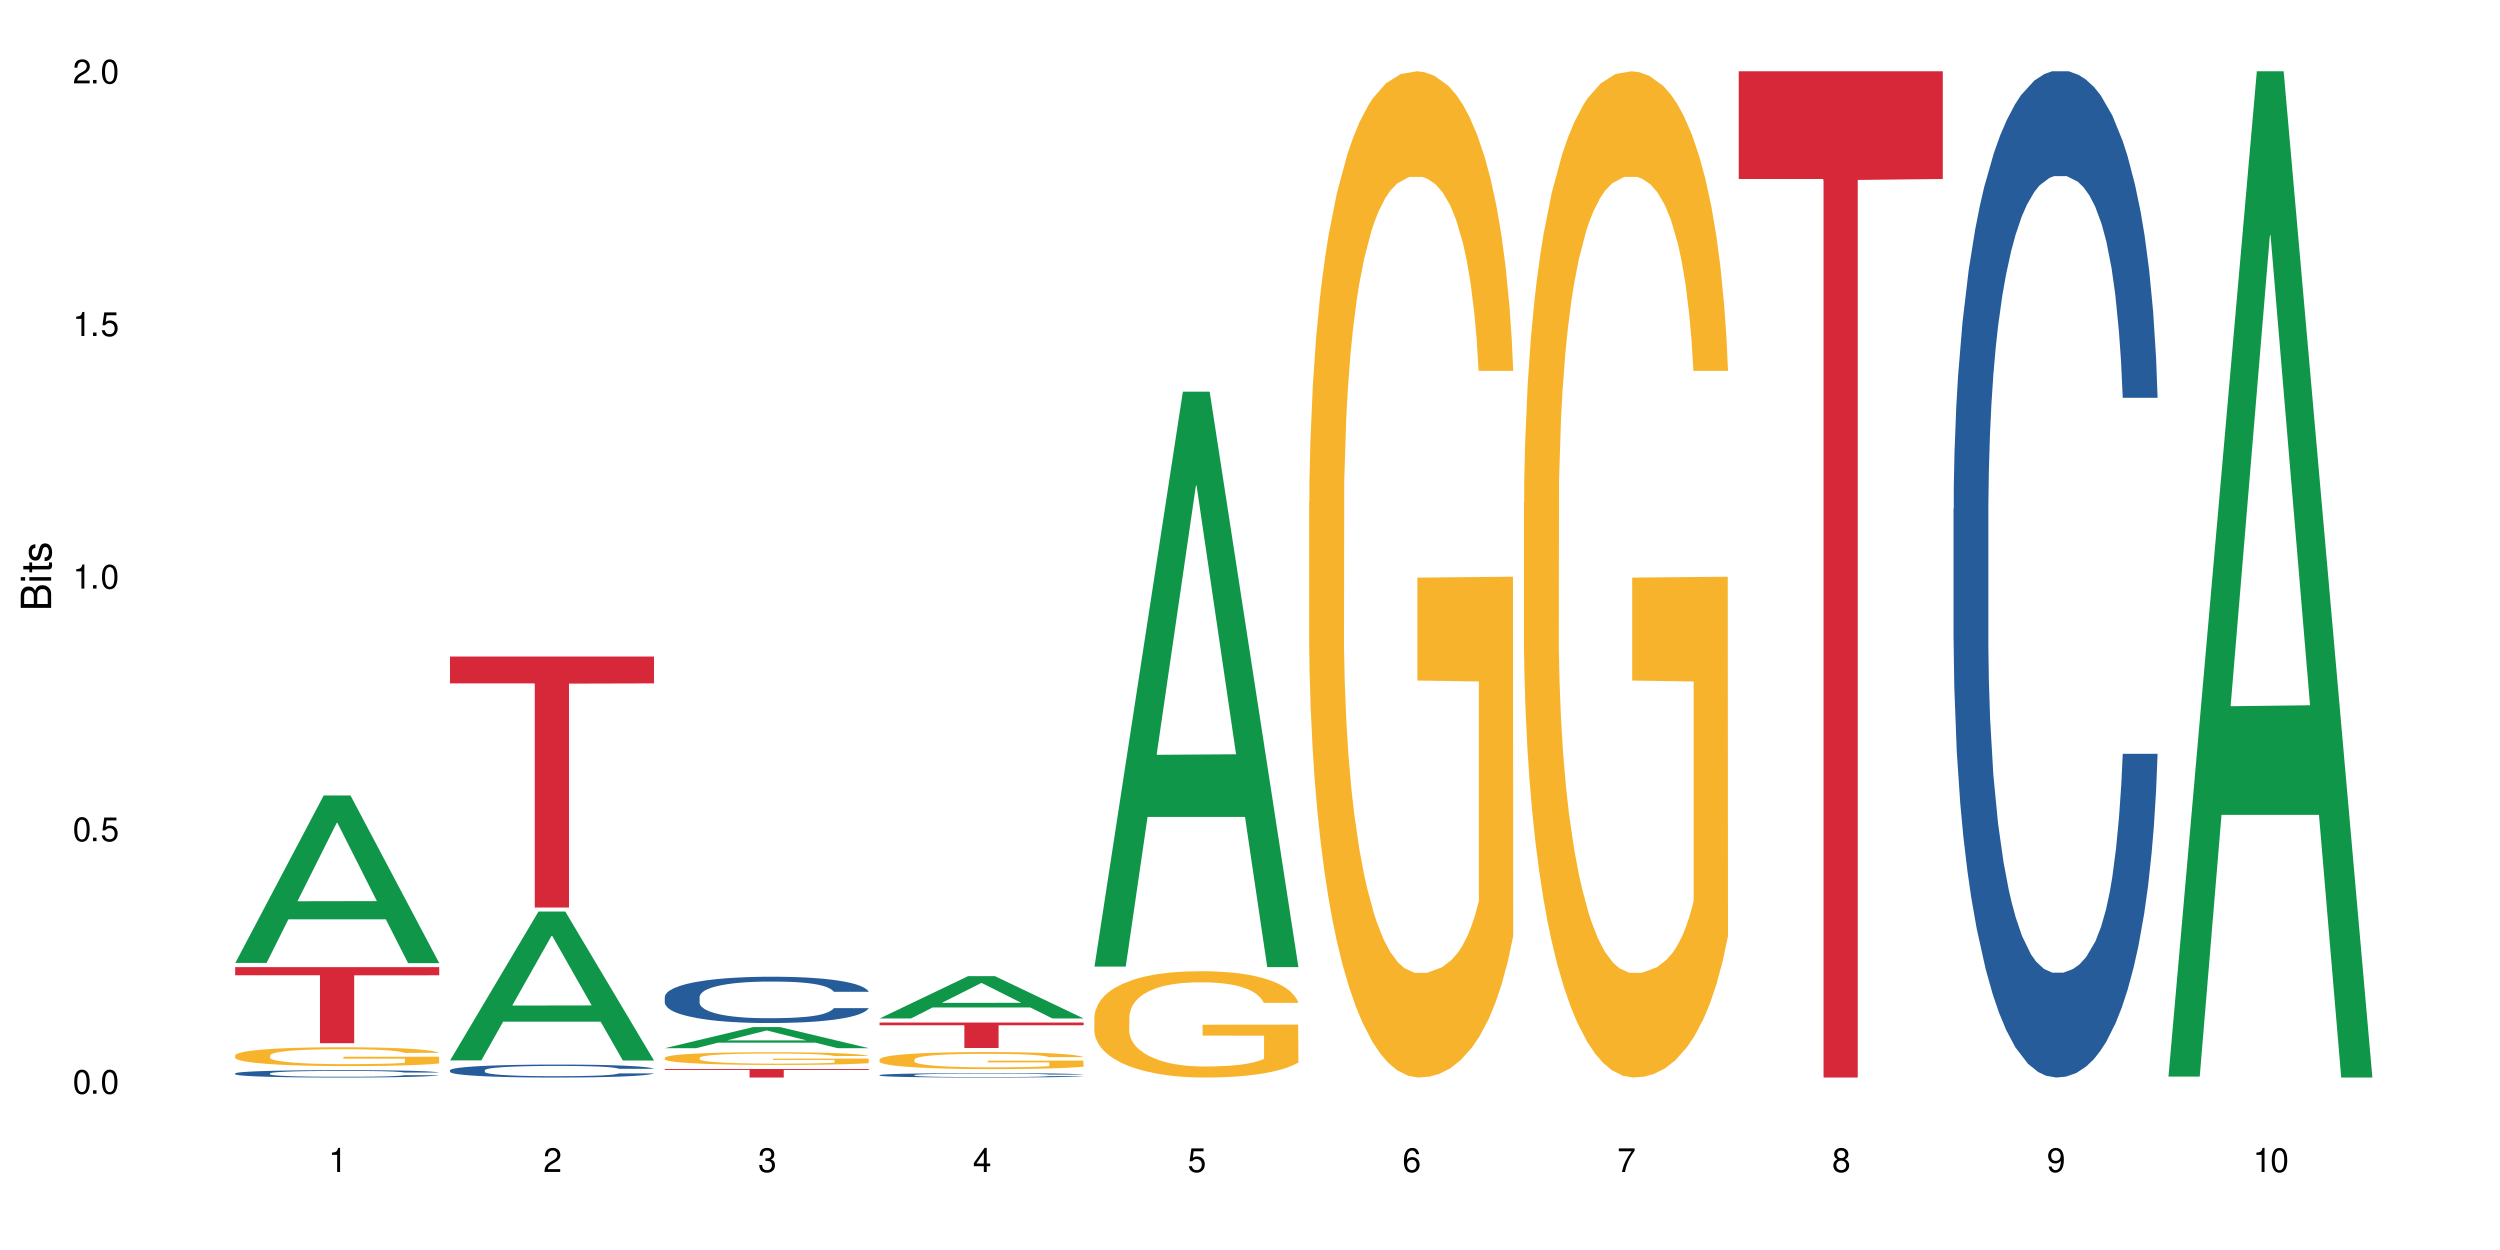 <?xml version="1.0" encoding="UTF-8"?>
<svg xmlns="http://www.w3.org/2000/svg" xmlns:xlink="http://www.w3.org/1999/xlink" width="720" height="360" viewBox="0 0 720 360">
<defs>
<g>
<g id="glyph-0-0">
</g>
<g id="glyph-0-1">
<path d="M 2.641 -6.938 C 2 -6.938 1.422 -6.656 1.078 -6.172 C 0.641 -5.562 0.406 -4.641 0.406 -3.359 C 0.406 -1.016 1.188 0.219 2.641 0.219 C 4.078 0.219 4.859 -1.016 4.859 -3.297 C 4.859 -4.641 4.656 -5.547 4.203 -6.172 C 3.844 -6.656 3.281 -6.938 2.641 -6.938 Z M 2.641 -6.188 C 3.547 -6.188 4 -5.25 4 -3.375 C 4 -1.406 3.562 -0.484 2.625 -0.484 C 1.734 -0.484 1.281 -1.438 1.281 -3.344 C 1.281 -5.25 1.734 -6.188 2.641 -6.188 Z M 2.641 -6.188 "/>
</g>
<g id="glyph-0-2">
<path d="M 1.828 -1 L 0.828 -1 L 0.828 0 L 1.828 0 Z M 1.828 -1 "/>
</g>
<g id="glyph-0-3">
<path d="M 4.562 -6.797 L 1.062 -6.797 L 0.547 -3.094 L 1.328 -3.094 C 1.719 -3.562 2.047 -3.734 2.578 -3.734 C 3.484 -3.734 4.062 -3.109 4.062 -2.094 C 4.062 -1.125 3.484 -0.531 2.578 -0.531 C 1.828 -0.531 1.375 -0.906 1.188 -1.672 L 0.328 -1.672 C 0.453 -1.109 0.547 -0.844 0.75 -0.594 C 1.125 -0.078 1.828 0.219 2.594 0.219 C 3.969 0.219 4.922 -0.781 4.922 -2.219 C 4.922 -3.562 4.031 -4.484 2.719 -4.484 C 2.25 -4.484 1.859 -4.359 1.469 -4.062 L 1.734 -5.969 L 4.562 -5.969 Z M 4.562 -6.797 "/>
</g>
<g id="glyph-0-4">
<path d="M 2.484 -4.938 L 2.484 0 L 3.328 0 L 3.328 -6.938 L 2.766 -6.938 C 2.469 -5.875 2.281 -5.734 0.984 -5.562 L 0.984 -4.938 Z M 2.484 -4.938 "/>
</g>
<g id="glyph-0-5">
<path d="M 4.859 -0.828 L 1.281 -0.828 C 1.359 -1.406 1.672 -1.781 2.5 -2.281 L 3.469 -2.828 C 4.406 -3.344 4.906 -4.062 4.906 -4.906 C 4.906 -5.484 4.672 -6.031 4.266 -6.406 C 3.859 -6.766 3.375 -6.938 2.719 -6.938 C 1.859 -6.938 1.219 -6.625 0.844 -6.031 C 0.609 -5.672 0.5 -5.234 0.484 -4.531 L 1.328 -4.531 C 1.359 -5.016 1.406 -5.281 1.531 -5.516 C 1.75 -5.938 2.188 -6.203 2.703 -6.203 C 3.469 -6.203 4.031 -5.641 4.031 -4.891 C 4.031 -4.344 3.719 -3.859 3.125 -3.516 L 2.234 -3 C 0.812 -2.172 0.406 -1.531 0.328 -0.016 L 4.859 -0.016 Z M 4.859 -0.828 "/>
</g>
<g id="glyph-0-6">
<path d="M 2.125 -3.188 L 2.578 -3.188 C 3.5 -3.188 3.984 -2.766 3.984 -1.922 C 3.984 -1.062 3.469 -0.531 2.594 -0.531 C 1.656 -0.531 1.203 -1 1.156 -2.016 L 0.312 -2.016 C 0.344 -1.453 0.438 -1.094 0.609 -0.781 C 0.953 -0.109 1.625 0.219 2.547 0.219 C 3.953 0.219 4.859 -0.625 4.859 -1.938 C 4.859 -2.828 4.516 -3.297 3.703 -3.594 C 4.344 -3.844 4.656 -4.328 4.656 -5.031 C 4.656 -6.219 3.875 -6.938 2.578 -6.938 C 1.203 -6.938 0.484 -6.172 0.453 -4.703 L 1.297 -4.703 C 1.312 -5.125 1.344 -5.359 1.453 -5.578 C 1.641 -5.969 2.062 -6.203 2.594 -6.203 C 3.344 -6.203 3.797 -5.75 3.797 -5 C 3.797 -4.516 3.609 -4.219 3.25 -4.047 C 3.016 -3.953 2.703 -3.922 2.125 -3.906 Z M 2.125 -3.188 "/>
</g>
<g id="glyph-0-7">
<path d="M 3.141 -1.672 L 3.141 0 L 3.984 0 L 3.984 -1.672 L 4.984 -1.672 L 4.984 -2.438 L 3.984 -2.438 L 3.984 -6.938 L 3.359 -6.938 L 0.266 -2.578 L 0.266 -1.672 Z M 3.141 -2.438 L 1 -2.438 L 3.141 -5.5 Z M 3.141 -2.438 "/>
</g>
<g id="glyph-0-8">
<path d="M 4.781 -5.125 C 4.609 -6.266 3.891 -6.938 2.844 -6.938 C 2.094 -6.938 1.422 -6.578 1.031 -5.953 C 0.594 -5.266 0.406 -4.422 0.406 -3.172 C 0.406 -2 0.578 -1.25 0.984 -0.641 C 1.359 -0.078 1.953 0.219 2.703 0.219 C 3.984 0.219 4.922 -0.75 4.922 -2.094 C 4.922 -3.375 4.062 -4.281 2.844 -4.281 C 2.172 -4.281 1.641 -4.031 1.281 -3.516 C 1.281 -5.234 1.828 -6.188 2.797 -6.188 C 3.391 -6.188 3.797 -5.797 3.938 -5.125 Z M 2.734 -3.531 C 3.547 -3.531 4.062 -2.953 4.062 -2.031 C 4.062 -1.156 3.484 -0.531 2.703 -0.531 C 1.922 -0.531 1.328 -1.188 1.328 -2.078 C 1.328 -2.938 1.906 -3.531 2.734 -3.531 Z M 2.734 -3.531 "/>
</g>
<g id="glyph-0-9">
<path d="M 4.984 -6.797 L 0.438 -6.797 L 0.438 -5.969 L 4.109 -5.969 C 2.5 -3.656 1.828 -2.234 1.328 0 L 2.219 0 C 2.594 -2.172 3.453 -4.047 4.984 -6.094 Z M 4.984 -6.797 "/>
</g>
<g id="glyph-0-10">
<path d="M 3.75 -3.656 C 4.469 -4.094 4.688 -4.438 4.688 -5.078 C 4.688 -6.172 3.844 -6.938 2.641 -6.938 C 1.438 -6.938 0.594 -6.172 0.594 -5.094 C 0.594 -4.438 0.812 -4.094 1.516 -3.656 C 0.734 -3.266 0.359 -2.703 0.359 -1.922 C 0.359 -0.656 1.281 0.219 2.641 0.219 C 3.984 0.219 4.922 -0.656 4.922 -1.922 C 4.922 -2.703 4.531 -3.266 3.75 -3.656 Z M 2.641 -6.188 C 3.359 -6.188 3.812 -5.75 3.812 -5.062 C 3.812 -4.406 3.344 -3.984 2.641 -3.984 C 1.922 -3.984 1.453 -4.406 1.453 -5.078 C 1.453 -5.75 1.922 -6.188 2.641 -6.188 Z M 2.641 -3.266 C 3.484 -3.266 4.062 -2.719 4.062 -1.906 C 4.062 -1.078 3.484 -0.531 2.625 -0.531 C 1.797 -0.531 1.219 -1.094 1.219 -1.906 C 1.219 -2.719 1.781 -3.266 2.641 -3.266 Z M 2.641 -3.266 "/>
</g>
<g id="glyph-0-11">
<path d="M 0.516 -1.578 C 0.672 -0.453 1.406 0.219 2.438 0.219 C 3.188 0.219 3.859 -0.141 4.266 -0.766 C 4.688 -1.453 4.891 -2.297 4.891 -3.547 C 4.891 -4.719 4.703 -5.453 4.312 -6.078 C 3.938 -6.641 3.344 -6.938 2.594 -6.938 C 1.297 -6.938 0.359 -5.969 0.359 -4.625 C 0.359 -3.344 1.234 -2.453 2.453 -2.453 C 3.094 -2.453 3.578 -2.672 4.016 -3.203 C 4 -1.484 3.469 -0.531 2.5 -0.531 C 1.906 -0.531 1.484 -0.906 1.359 -1.578 Z M 2.578 -6.203 C 3.375 -6.203 3.969 -5.531 3.969 -4.641 C 3.969 -3.797 3.391 -3.188 2.547 -3.188 C 1.734 -3.188 1.234 -3.766 1.234 -4.688 C 1.234 -5.562 1.797 -6.203 2.578 -6.203 Z M 2.578 -6.203 "/>
</g>
<g id="glyph-1-0">
</g>
<g id="glyph-1-1">
<path d="M 0 -0.953 L 0 -4.891 C 0 -5.719 -0.234 -6.344 -0.734 -6.797 C -1.188 -7.234 -1.812 -7.469 -2.5 -7.469 C -3.547 -7.469 -4.188 -7 -4.625 -5.875 C -4.984 -6.688 -5.625 -7.094 -6.531 -7.094 C -7.172 -7.094 -7.734 -6.859 -8.141 -6.391 C -8.562 -5.922 -8.75 -5.344 -8.75 -4.5 L -8.75 -0.953 Z M -4.984 -2.062 L -7.766 -2.062 L -7.766 -4.219 C -7.766 -4.844 -7.688 -5.203 -7.453 -5.5 C -7.219 -5.812 -6.859 -5.969 -6.375 -5.969 C -5.891 -5.969 -5.531 -5.812 -5.297 -5.5 C -5.062 -5.203 -4.984 -4.844 -4.984 -4.219 Z M -0.984 -2.062 L -4 -2.062 L -4 -4.781 C -4 -5.766 -3.438 -6.359 -2.484 -6.359 C -1.547 -6.359 -0.984 -5.766 -0.984 -4.781 Z M -0.984 -2.062 "/>
</g>
<g id="glyph-1-2">
<path d="M -6.281 -1.797 L -6.281 -0.797 L 0 -0.797 L 0 -1.797 Z M -8.75 -1.797 L -8.75 -0.797 L -7.484 -0.797 L -7.484 -1.797 Z M -8.75 -1.797 "/>
</g>
<g id="glyph-1-3">
<path d="M -6.281 -3.047 L -6.281 -2.016 L -8.016 -2.016 L -8.016 -1.016 L -6.281 -1.016 L -6.281 -0.172 L -5.469 -0.172 L -5.469 -1.016 L -0.719 -1.016 C -0.078 -1.016 0.281 -1.453 0.281 -2.234 C 0.281 -2.5 0.25 -2.719 0.188 -3.047 L -0.641 -3.047 C -0.609 -2.906 -0.594 -2.766 -0.594 -2.562 C -0.594 -2.141 -0.719 -2.016 -1.156 -2.016 L -5.469 -2.016 L -5.469 -3.047 Z M -6.281 -3.047 "/>
</g>
<g id="glyph-1-4">
<path d="M -4.531 -5.25 C -5.766 -5.25 -6.469 -4.422 -6.469 -2.969 C -6.469 -1.516 -5.719 -0.562 -4.547 -0.562 C -3.562 -0.562 -3.094 -1.062 -2.734 -2.562 L -2.516 -3.484 C -2.344 -4.188 -2.094 -4.469 -1.641 -4.469 C -1.047 -4.469 -0.641 -3.875 -0.641 -3 C -0.641 -2.453 -0.797 -2 -1.062 -1.75 C -1.25 -1.594 -1.422 -1.531 -1.875 -1.469 L -1.875 -0.406 C -0.422 -0.453 0.281 -1.266 0.281 -2.922 C 0.281 -4.5 -0.5 -5.516 -1.719 -5.516 C -2.656 -5.516 -3.172 -4.984 -3.469 -3.734 L -3.703 -2.766 C -3.891 -1.953 -4.156 -1.609 -4.594 -1.609 C -5.188 -1.609 -5.547 -2.125 -5.547 -2.938 C -5.547 -3.75 -5.203 -4.172 -4.531 -4.203 Z M -4.531 -5.25 "/>
</g>
</g>
</defs>
<rect x="-72" y="-36" width="864" height="432" fill="rgb(100%, 100%, 100%)" fill-opacity="1"/>
<path fill-rule="nonzero" fill="rgb(6.275%, 58.824%, 28.235%)" fill-opacity="1" d="M 67.73 277.328 L 67.793 277.285 L 93.223 229.102 L 100.945 229.102 L 126.5 277.375 L 117.52 277.375 L 111.117 264.773 L 83.051 264.773 L 76.773 277.328 L 67.73 277.328 L 85.75 259.562 L 108.543 259.516 L 97.176 236.988 L 97.051 236.945 L 96.926 237.078 L 85.688 259.516 L 85.75 259.562 Z M 67.73 277.328 "/>
<path fill-rule="nonzero" fill="rgb(14.51%, 36.078%, 60%)" fill-opacity="1" d="M 67.73 309.129 L 67.801 309.125 L 67.801 309.078 L 68.02 309.004 L 68.52 308.91 L 69.02 308.848 L 70.312 308.734 L 72.102 308.621 L 73.965 308.535 L 75.328 308.484 L 76.547 308.445 L 79.34 308.375 L 81.133 308.336 L 83.066 308.305 L 85.434 308.27 L 87.152 308.25 L 91.023 308.219 L 93.891 308.207 L 96.113 308.199 L 100.914 308.199 L 103.781 308.207 L 105.859 308.219 L 108.152 308.234 L 110.086 308.25 L 113.457 308.293 L 116.465 308.348 L 117.828 308.379 L 119.977 308.441 L 121.625 308.5 L 122.773 308.551 L 124.062 308.621 L 125.207 308.711 L 126.07 308.809 L 126.5 308.891 L 116.465 308.891 L 115.965 308.812 L 115.391 308.754 L 114.316 308.676 L 113.238 308.617 L 111.734 308.562 L 110.375 308.523 L 108.512 308.488 L 106.863 308.465 L 105.141 308.445 L 103.492 308.434 L 100.34 308.422 L 96.684 308.422 L 95.324 308.426 L 92.527 308.441 L 91.023 308.457 L 88.871 308.484 L 87.367 308.508 L 85.578 308.547 L 84.359 308.582 L 82.852 308.633 L 81.777 308.676 L 80.559 308.742 L 79.844 308.789 L 79.199 308.844 L 78.625 308.906 L 78.195 308.977 L 77.906 309.047 L 77.766 309.117 L 77.766 309.422 L 77.906 309.492 L 78.266 309.574 L 79.199 309.691 L 80.559 309.793 L 82.137 309.875 L 83.641 309.934 L 84.5 309.961 L 85.648 309.992 L 87.441 310.031 L 90.02 310.07 L 91.523 310.086 L 93.816 310.102 L 96.184 310.109 L 99.336 310.109 L 102.133 310.102 L 103.996 310.094 L 105.93 310.078 L 108.582 310.043 L 110.23 310.012 L 111.664 309.977 L 112.738 309.938 L 113.457 309.906 L 114.531 309.848 L 115.391 309.781 L 116.035 309.711 L 116.465 309.648 L 126.5 309.648 L 126.07 309.723 L 125.422 309.801 L 124.777 309.855 L 123.777 309.926 L 122.629 309.984 L 120.98 310.055 L 119.617 310.098 L 117.828 310.148 L 116.18 310.184 L 114.387 310.219 L 111.734 310.258 L 110.016 310.277 L 108.152 310.293 L 105.93 310.309 L 103.137 310.324 L 100.125 310.332 L 97.328 310.332 L 94.32 310.328 L 92.098 310.32 L 89.16 310.305 L 85.504 310.27 L 82.852 310.23 L 80.773 310.195 L 78.984 310.156 L 76.977 310.102 L 74.395 310.016 L 72.82 309.949 L 71.746 309.895 L 70.527 309.82 L 69.664 309.75 L 68.664 309.645 L 67.945 309.504 L 67.73 309.398 Z M 67.73 309.129 "/>
<path fill-rule="nonzero" fill="rgb(96.863%, 70.196%, 16.863%)" fill-opacity="1" d="M 67.73 303.934 L 67.801 303.93 L 67.801 303.828 L 68.09 303.605 L 68.805 303.301 L 69.738 303.047 L 70.742 302.848 L 71.387 302.746 L 72.461 302.594 L 73.395 302.488 L 75.758 302.262 L 78.77 302.055 L 80.418 301.965 L 82.281 301.883 L 84.93 301.789 L 86.148 301.754 L 89.875 301.672 L 94.105 301.625 L 98.762 301.609 L 100.914 301.613 L 103.852 301.633 L 107.863 301.688 L 110.16 301.738 L 111.949 301.789 L 113.812 301.852 L 116.105 301.949 L 118.258 302.07 L 119.977 302.188 L 121.695 302.336 L 123.129 302.496 L 124.348 302.668 L 125.422 302.879 L 126.07 303.051 L 126.5 303.227 L 116.535 303.227 L 115.965 303.051 L 115.32 302.918 L 114.242 302.754 L 113.168 302.637 L 112.094 302.539 L 110.086 302.41 L 108.367 302.332 L 106.215 302.262 L 104.137 302.219 L 101.773 302.188 L 100.34 302.18 L 96.543 302.18 L 93.102 302.215 L 91.094 302.254 L 89.66 302.293 L 87.656 302.367 L 86.438 302.426 L 85.719 302.465 L 83.57 302.621 L 82.137 302.758 L 81.348 302.852 L 80.344 303 L 79.629 303.137 L 78.84 303.336 L 78.41 303.484 L 77.836 303.82 L 77.766 304.711 L 77.98 304.898 L 78.41 305.105 L 78.984 305.281 L 79.844 305.469 L 80.703 305.613 L 82.207 305.809 L 83.496 305.938 L 84.5 306.02 L 86.438 306.156 L 87.227 306.199 L 89.09 306.289 L 91.023 306.359 L 93.387 306.418 L 95.18 306.445 L 98.047 306.473 L 101.703 306.473 L 106 306.441 L 108.727 306.402 L 110.59 306.363 L 111.809 306.328 L 113.312 306.273 L 114.387 306.223 L 115.391 306.168 L 116.609 306.086 L 116.609 304.898 L 98.906 304.895 L 98.906 304.34 L 126.426 304.336 L 126.5 306.273 L 124.992 306.406 L 123.129 306.535 L 121.34 306.637 L 119.477 306.719 L 116.824 306.812 L 114.672 306.875 L 111.375 306.941 L 108.367 306.988 L 105.215 307.016 L 102.418 307.031 L 99.121 307.035 L 96.184 307.027 L 93.031 306.996 L 90.52 306.957 L 88.227 306.906 L 85.934 306.844 L 83.066 306.738 L 81.203 306.656 L 79.27 306.551 L 77.336 306.426 L 75.613 306.293 L 74.469 306.188 L 73.32 306.07 L 72.102 305.922 L 70.957 305.754 L 70.098 305.598 L 69.309 305.426 L 68.734 305.262 L 68.16 305.039 L 67.875 304.859 L 67.73 304.707 Z M 67.73 303.934 "/>
<path fill-rule="nonzero" fill="rgb(83.922%, 15.686%, 22.353%)" fill-opacity="1" d="M 67.73 278.539 L 126.5 278.539 L 126.5 280.883 L 102.008 280.906 L 102.008 300.445 L 92.152 300.445 L 92.152 280.926 L 92.008 280.883 L 67.73 280.883 Z M 67.73 278.539 "/>
<path fill-rule="nonzero" fill="rgb(6.275%, 58.824%, 28.235%)" fill-opacity="1" d="M 129.594 305.395 L 129.656 305.355 L 155.082 262.527 L 162.805 262.527 L 188.359 305.438 L 179.383 305.438 L 172.977 294.234 L 144.91 294.234 L 138.633 305.395 L 129.594 305.395 L 147.613 289.602 L 170.402 289.562 L 159.039 269.539 L 158.914 269.5 L 158.789 269.621 L 147.547 289.562 L 147.613 289.602 Z M 129.594 305.395 "/>
<path fill-rule="nonzero" fill="rgb(14.51%, 36.078%, 60%)" fill-opacity="1" d="M 129.594 308.223 L 129.664 308.219 L 129.664 308.137 L 129.879 308.008 L 130.379 307.844 L 130.883 307.73 L 132.172 307.531 L 133.965 307.336 L 135.828 307.188 L 137.188 307.098 L 138.406 307.031 L 141.203 306.902 L 142.992 306.84 L 144.93 306.781 L 147.293 306.723 L 149.016 306.688 L 152.883 306.633 L 155.75 306.609 L 157.973 306.598 L 162.773 306.598 L 165.641 306.613 L 167.719 306.629 L 170.012 306.656 L 171.949 306.688 L 175.316 306.762 L 178.324 306.859 L 179.688 306.914 L 181.836 307.02 L 183.484 307.121 L 184.633 307.211 L 185.922 307.336 L 187.07 307.488 L 187.93 307.664 L 188.359 307.812 L 178.324 307.812 L 177.824 307.676 L 177.25 307.57 L 176.176 307.43 L 175.102 307.328 L 173.598 307.23 L 172.234 307.164 L 170.371 307.102 L 168.723 307.059 L 167.004 307.031 L 165.355 307.008 L 162.199 306.988 L 158.547 306.988 L 157.184 306.996 L 154.391 307.023 L 152.883 307.047 L 150.734 307.094 L 149.23 307.141 L 147.438 307.207 L 146.219 307.266 L 144.715 307.355 L 143.641 307.434 L 142.422 307.543 L 141.703 307.629 L 141.059 307.727 L 140.484 307.84 L 140.055 307.957 L 139.77 308.082 L 139.625 308.207 L 139.625 308.734 L 139.77 308.859 L 140.129 309 L 141.059 309.211 L 142.422 309.391 L 143.996 309.535 L 145.504 309.637 L 146.363 309.684 L 147.508 309.738 L 149.301 309.809 L 151.879 309.875 L 153.387 309.902 L 155.68 309.93 L 158.043 309.945 L 161.199 309.945 L 163.992 309.93 L 165.855 309.914 L 167.789 309.887 L 170.441 309.828 L 172.09 309.773 L 173.523 309.707 L 174.598 309.645 L 175.316 309.59 L 176.391 309.484 L 177.25 309.367 L 177.895 309.246 L 178.324 309.133 L 188.359 309.133 L 187.93 309.27 L 187.285 309.402 L 186.641 309.5 L 185.637 309.621 L 184.488 309.727 L 182.84 309.844 L 181.48 309.922 L 179.688 310.008 L 178.039 310.074 L 176.246 310.133 L 173.598 310.199 L 171.875 310.234 L 170.012 310.266 L 167.789 310.293 L 164.996 310.316 L 161.984 310.328 L 159.191 310.332 L 156.18 310.324 L 153.957 310.312 L 151.02 310.281 L 147.367 310.219 L 144.715 310.156 L 142.637 310.09 L 140.844 310.023 L 138.836 309.93 L 136.258 309.781 L 134.68 309.664 L 133.605 309.566 L 132.387 309.434 L 131.527 309.316 L 130.523 309.125 L 129.809 308.883 L 129.594 308.695 Z M 129.594 308.223 "/>
<path fill-rule="nonzero" fill="rgb(83.922%, 15.686%, 22.353%)" fill-opacity="1" d="M 129.594 189.078 L 188.359 189.078 L 188.359 196.816 L 163.867 196.883 L 163.867 261.363 L 154.012 261.363 L 154.012 196.953 L 153.871 196.816 L 129.594 196.816 Z M 129.594 189.078 "/>
<path fill-rule="nonzero" fill="rgb(6.275%, 58.824%, 28.235%)" fill-opacity="1" d="M 191.453 301.875 L 191.516 301.867 L 216.945 295.797 L 224.668 295.797 L 250.219 301.879 L 241.242 301.879 L 234.84 300.293 L 206.773 300.293 L 200.492 301.875 L 191.453 301.875 L 209.473 299.637 L 232.266 299.629 L 220.898 296.793 L 220.773 296.785 L 220.648 296.801 L 209.41 299.629 L 209.473 299.637 Z M 191.453 301.875 "/>
<path fill-rule="nonzero" fill="rgb(14.51%, 36.078%, 60%)" fill-opacity="1" d="M 191.453 287.105 L 191.523 287.094 L 191.523 286.801 L 191.738 286.336 L 192.242 285.754 L 192.742 285.352 L 194.031 284.633 L 195.824 283.938 L 197.688 283.402 L 199.051 283.086 L 200.27 282.84 L 203.062 282.391 L 204.855 282.16 L 206.789 281.953 L 209.156 281.746 L 210.875 281.625 L 214.746 281.43 L 217.613 281.344 L 219.832 281.305 L 224.637 281.305 L 227.5 281.355 L 229.582 281.414 L 231.875 281.512 L 233.809 281.625 L 237.176 281.891 L 240.188 282.23 L 241.547 282.426 L 243.699 282.805 L 245.348 283.172 L 246.492 283.488 L 247.785 283.938 L 248.93 284.484 L 249.789 285.105 L 250.219 285.633 L 240.188 285.633 L 239.684 285.145 L 239.113 284.766 L 238.035 284.266 L 236.961 283.914 L 235.457 283.559 L 234.094 283.328 L 232.23 283.098 L 230.582 282.949 L 228.863 282.84 L 227.215 282.77 L 224.062 282.695 L 220.406 282.695 L 219.043 282.719 L 216.25 282.816 L 214.746 282.902 L 212.594 283.074 L 211.09 283.23 L 209.297 283.477 L 208.078 283.684 L 206.574 284 L 205.5 284.277 L 204.281 284.68 L 203.566 284.984 L 202.918 285.328 L 202.348 285.727 L 201.918 286.156 L 201.629 286.605 L 201.484 287.043 L 201.484 288.934 L 201.629 289.371 L 201.988 289.883 L 202.918 290.625 L 204.281 291.27 L 205.859 291.781 L 207.363 292.148 L 208.223 292.32 L 209.371 292.516 L 211.16 292.758 L 213.742 293 L 215.246 293.098 L 217.539 293.195 L 219.906 293.246 L 223.059 293.246 L 225.852 293.195 L 227.715 293.137 L 229.652 293.039 L 232.305 292.832 L 233.953 292.637 L 235.387 292.406 L 236.461 292.172 L 237.176 291.977 L 238.254 291.602 L 239.113 291.188 L 239.758 290.758 L 240.188 290.344 L 250.219 290.344 L 249.789 290.832 L 249.145 291.309 L 248.5 291.66 L 247.496 292.086 L 246.352 292.465 L 244.703 292.891 L 243.34 293.172 L 241.547 293.477 L 239.898 293.707 L 238.109 293.914 L 235.457 294.16 L 233.738 294.281 L 231.875 294.391 L 229.652 294.488 L 226.855 294.574 L 223.848 294.621 L 221.051 294.633 L 218.043 294.609 L 215.82 294.562 L 212.883 294.449 L 209.227 294.23 L 206.574 294 L 204.496 293.77 L 202.703 293.523 L 200.699 293.195 L 198.117 292.66 L 196.543 292.246 L 195.465 291.906 L 194.246 291.43 L 193.387 291.004 L 192.383 290.32 L 191.668 289.457 L 191.453 288.785 Z M 191.453 287.105 "/>
<path fill-rule="nonzero" fill="rgb(96.863%, 70.196%, 16.863%)" fill-opacity="1" d="M 191.453 304.613 L 191.523 304.609 L 191.523 304.543 L 191.812 304.391 L 192.527 304.184 L 193.461 304.016 L 194.461 303.879 L 195.109 303.809 L 196.184 303.711 L 197.113 303.637 L 199.48 303.484 L 202.488 303.344 L 204.137 303.285 L 206 303.227 L 208.652 303.164 L 209.871 303.141 L 213.598 303.086 L 217.828 303.055 L 222.484 303.043 L 224.637 303.047 L 227.574 303.059 L 231.586 303.098 L 233.879 303.129 L 235.672 303.164 L 237.535 303.207 L 239.828 303.273 L 241.98 303.355 L 243.699 303.434 L 245.418 303.535 L 246.852 303.641 L 248.07 303.758 L 249.145 303.898 L 249.789 304.016 L 250.219 304.133 L 240.258 304.133 L 239.684 304.016 L 239.039 303.926 L 237.965 303.816 L 236.891 303.734 L 235.816 303.672 L 233.809 303.586 L 232.09 303.531 L 229.938 303.484 L 227.859 303.453 L 225.496 303.434 L 224.062 303.43 L 220.262 303.43 L 216.824 303.453 L 214.816 303.477 L 213.383 303.504 L 211.375 303.555 L 210.156 303.594 L 209.441 303.621 L 207.293 303.727 L 205.859 303.82 L 205.07 303.883 L 204.066 303.984 L 203.348 304.074 L 202.562 304.207 L 202.133 304.309 L 201.559 304.535 L 201.484 305.141 L 201.703 305.266 L 202.133 305.402 L 202.703 305.523 L 203.566 305.652 L 204.426 305.75 L 205.93 305.879 L 207.219 305.965 L 208.223 306.023 L 210.156 306.113 L 210.945 306.145 L 212.809 306.203 L 214.746 306.25 L 217.109 306.293 L 218.902 306.312 L 221.77 306.328 L 225.422 306.328 L 229.723 306.309 L 232.445 306.281 L 234.309 306.254 L 235.527 306.23 L 237.035 306.195 L 238.109 306.16 L 239.113 306.125 L 240.332 306.066 L 240.332 305.266 L 222.629 305.262 L 222.629 304.887 L 250.148 304.883 L 250.219 306.195 L 248.715 306.285 L 246.852 306.371 L 245.059 306.438 L 243.195 306.496 L 240.547 306.559 L 238.395 306.598 L 235.098 306.645 L 232.09 306.676 L 228.934 306.695 L 226.141 306.707 L 222.844 306.711 L 219.906 306.703 L 216.75 306.684 L 214.242 306.656 L 211.949 306.621 L 209.656 306.578 L 206.789 306.508 L 204.926 306.453 L 202.992 306.383 L 201.055 306.297 L 199.336 306.207 L 198.191 306.137 L 197.043 306.059 L 195.824 305.957 L 194.68 305.844 L 193.816 305.738 L 193.031 305.621 L 192.457 305.512 L 191.883 305.359 L 191.598 305.238 L 191.453 305.137 Z M 191.453 304.613 "/>
<path fill-rule="nonzero" fill="rgb(83.922%, 15.686%, 22.353%)" fill-opacity="1" d="M 191.453 307.875 L 250.219 307.875 L 250.219 308.137 L 225.727 308.141 L 225.727 310.332 L 215.875 310.332 L 215.875 308.141 L 215.73 308.137 L 191.453 308.137 Z M 191.453 307.875 "/>
<path fill-rule="nonzero" fill="rgb(6.275%, 58.824%, 28.235%)" fill-opacity="1" d="M 253.312 293.316 L 253.375 293.305 L 278.805 281.129 L 286.527 281.129 L 312.082 293.324 L 303.102 293.324 L 296.699 290.141 L 268.633 290.141 L 262.355 293.316 L 253.312 293.316 L 271.332 288.824 L 294.125 288.812 L 282.762 283.121 L 282.633 283.109 L 282.508 283.145 L 271.27 288.812 L 271.332 288.824 Z M 253.312 293.316 "/>
<path fill-rule="nonzero" fill="rgb(14.51%, 36.078%, 60%)" fill-opacity="1" d="M 253.312 309.617 L 253.387 309.617 L 253.387 309.59 L 253.602 309.543 L 254.102 309.488 L 254.605 309.449 L 255.895 309.383 L 257.684 309.316 L 259.547 309.266 L 260.91 309.234 L 262.129 309.211 L 264.922 309.168 L 266.715 309.148 L 268.652 309.129 L 271.016 309.109 L 272.734 309.098 L 276.605 309.078 L 279.473 309.07 L 281.695 309.066 L 286.496 309.066 L 289.363 309.07 L 291.441 309.078 L 293.734 309.086 L 295.668 309.098 L 299.039 309.121 L 302.047 309.156 L 303.41 309.172 L 305.559 309.211 L 307.207 309.242 L 308.355 309.273 L 309.645 309.316 L 310.793 309.367 L 311.652 309.43 L 312.082 309.477 L 302.047 309.477 L 301.547 309.43 L 300.973 309.395 L 299.898 309.348 L 298.824 309.312 L 297.316 309.281 L 295.957 309.258 L 294.094 309.238 L 292.445 309.223 L 290.723 309.211 L 289.074 309.207 L 285.922 309.199 L 280.906 309.199 L 278.109 309.211 L 276.605 309.219 L 274.457 309.234 L 272.949 309.25 L 271.16 309.273 L 269.941 309.293 L 268.434 309.324 L 267.359 309.348 L 266.141 309.387 L 265.426 309.418 L 264.781 309.449 L 264.207 309.488 L 263.777 309.527 L 263.492 309.57 L 263.348 309.613 L 263.348 309.793 L 263.492 309.832 L 263.848 309.883 L 264.781 309.953 L 266.141 310.012 L 267.719 310.062 L 269.223 310.098 L 270.082 310.113 L 271.23 310.133 L 273.023 310.152 L 275.602 310.176 L 277.105 310.188 L 279.402 310.195 L 281.766 310.199 L 284.918 310.199 L 287.715 310.195 L 289.578 310.191 L 291.512 310.18 L 294.164 310.16 L 295.812 310.145 L 297.246 310.121 L 298.32 310.098 L 299.039 310.082 L 300.113 310.043 L 300.973 310.004 L 301.617 309.965 L 302.047 309.926 L 312.082 309.926 L 311.652 309.973 L 311.008 310.016 L 310.363 310.051 L 309.359 310.09 L 308.211 310.125 L 306.562 310.168 L 305.203 310.195 L 303.41 310.223 L 301.762 310.246 L 299.969 310.266 L 297.316 310.289 L 295.598 310.301 L 293.734 310.309 L 291.512 310.32 L 288.719 310.328 L 285.707 310.332 L 279.902 310.332 L 277.68 310.324 L 274.742 310.316 L 271.086 310.293 L 268.434 310.273 L 266.355 310.25 L 264.566 310.227 L 262.559 310.195 L 259.98 310.145 L 258.402 310.105 L 257.328 310.074 L 256.109 310.027 L 255.25 309.988 L 254.246 309.922 L 253.527 309.84 L 253.312 309.777 Z M 253.312 309.617 "/>
<path fill-rule="nonzero" fill="rgb(96.863%, 70.196%, 16.863%)" fill-opacity="1" d="M 253.312 305.098 L 253.387 305.09 L 253.387 305 L 253.672 304.801 L 254.387 304.523 L 255.32 304.293 L 256.324 304.113 L 256.969 304.02 L 258.043 303.887 L 258.977 303.785 L 261.34 303.586 L 264.352 303.398 L 266 303.316 L 267.863 303.238 L 270.516 303.156 L 271.73 303.125 L 275.461 303.051 L 279.688 303.008 L 284.348 302.992 L 286.496 302.996 L 289.434 303.016 L 293.449 303.066 L 295.742 303.109 L 297.531 303.156 L 299.395 303.211 L 301.691 303.301 L 303.84 303.41 L 305.559 303.52 L 307.281 303.652 L 308.715 303.797 L 309.93 303.953 L 311.008 304.141 L 311.652 304.297 L 312.082 304.453 L 302.121 304.453 L 301.547 304.297 L 300.902 304.176 L 299.824 304.027 L 298.75 303.922 L 297.676 303.836 L 295.668 303.719 L 293.949 303.648 L 291.801 303.586 L 289.723 303.543 L 287.355 303.52 L 285.922 303.508 L 282.125 303.508 L 278.684 303.539 L 276.676 303.574 L 275.242 303.613 L 273.238 303.68 L 272.02 303.734 L 271.301 303.77 L 269.152 303.906 L 267.719 304.035 L 266.93 304.117 L 265.926 304.254 L 265.211 304.375 L 264.422 304.555 L 263.992 304.688 L 263.418 304.992 L 263.348 305.801 L 263.562 305.969 L 263.992 306.152 L 264.566 306.316 L 265.426 306.484 L 266.285 306.617 L 267.789 306.789 L 269.082 306.906 L 270.082 306.984 L 272.02 307.105 L 272.809 307.145 L 274.672 307.227 L 276.605 307.289 L 278.973 307.344 L 280.762 307.371 L 283.629 307.391 L 287.285 307.391 L 291.586 307.363 L 294.309 307.328 L 296.172 307.293 L 297.391 307.262 L 298.895 307.211 L 299.969 307.168 L 300.973 307.117 L 302.191 307.043 L 302.191 305.969 L 284.488 305.965 L 284.488 305.465 L 312.008 305.461 L 312.082 307.211 L 310.578 307.332 L 308.715 307.449 L 306.922 307.539 L 305.059 307.617 L 302.406 307.703 L 300.258 307.754 L 296.961 307.816 L 293.949 307.859 L 290.797 307.887 L 288 307.898 L 284.703 307.902 L 281.766 307.895 L 278.613 307.867 L 276.105 307.832 L 273.812 307.785 L 271.516 307.727 L 268.652 307.633 L 266.789 307.559 L 264.852 307.465 L 262.918 307.352 L 261.195 307.23 L 260.051 307.137 L 258.902 307.027 L 257.684 306.895 L 256.539 306.742 L 255.68 306.602 L 254.891 306.445 L 254.316 306.297 L 253.742 306.098 L 253.457 305.934 L 253.312 305.797 Z M 253.312 305.098 "/>
<path fill-rule="nonzero" fill="rgb(83.922%, 15.686%, 22.353%)" fill-opacity="1" d="M 253.312 294.488 L 312.082 294.488 L 312.082 295.277 L 287.59 295.281 L 287.59 301.828 L 277.734 301.828 L 277.734 295.289 L 277.594 295.277 L 253.312 295.277 Z M 253.312 294.488 "/>
<path fill-rule="nonzero" fill="rgb(6.275%, 58.824%, 28.235%)" fill-opacity="1" d="M 315.176 278.387 L 315.238 278.23 L 340.664 112.809 L 348.387 112.809 L 373.941 278.543 L 364.965 278.543 L 358.559 235.281 L 330.496 235.281 L 324.215 278.387 L 315.176 278.387 L 333.195 217.383 L 355.984 217.23 L 344.621 139.887 L 344.496 139.73 L 344.371 140.199 L 333.133 217.23 L 333.195 217.383 Z M 315.176 278.387 "/>
<path fill-rule="nonzero" fill="rgb(96.863%, 70.196%, 16.863%)" fill-opacity="1" d="M 315.176 292.824 L 315.246 292.797 L 315.246 292.238 L 315.531 290.977 L 316.25 289.242 L 317.18 287.816 L 318.184 286.699 L 318.828 286.109 L 319.906 285.273 L 320.836 284.656 L 323.203 283.398 L 326.211 282.223 L 327.859 281.719 L 329.723 281.246 L 332.375 280.715 L 333.594 280.516 L 337.32 280.07 L 341.547 279.789 L 346.207 279.707 L 348.355 279.734 L 351.297 279.848 L 355.309 280.152 L 357.602 280.434 L 359.395 280.715 L 361.258 281.078 L 363.551 281.637 L 365.699 282.309 L 367.422 282.98 L 369.141 283.816 L 370.574 284.711 L 371.793 285.691 L 372.867 286.867 L 373.512 287.844 L 373.941 288.824 L 363.98 288.824 L 363.406 287.844 L 362.762 287.09 L 361.688 286.168 L 360.613 285.496 L 359.535 284.965 L 357.531 284.238 L 355.809 283.789 L 353.66 283.398 L 351.582 283.148 L 349.215 282.98 L 347.785 282.922 L 343.984 282.922 L 340.547 283.117 L 338.539 283.344 L 337.105 283.566 L 335.098 283.984 L 333.879 284.32 L 333.164 284.547 L 331.012 285.41 L 329.578 286.195 L 328.793 286.727 L 327.789 287.566 L 327.07 288.32 L 326.281 289.441 L 325.852 290.277 L 325.281 292.18 L 325.207 297.215 L 325.422 298.277 L 325.852 299.426 L 326.426 300.43 L 327.285 301.496 L 328.145 302.305 L 329.652 303.395 L 330.941 304.125 L 331.945 304.598 L 333.879 305.355 L 334.668 305.605 L 336.531 306.109 L 338.465 306.5 L 340.832 306.836 L 342.625 307.004 L 345.488 307.145 L 349.145 307.145 L 353.445 306.977 L 356.168 306.754 L 358.031 306.527 L 359.25 306.332 L 360.754 306.023 L 361.832 305.746 L 362.832 305.438 L 364.051 304.961 L 364.051 298.277 L 346.352 298.25 L 346.352 295.117 L 373.871 295.09 L 373.941 306.023 L 372.438 306.781 L 370.574 307.508 L 368.781 308.066 L 366.918 308.543 L 364.266 309.074 L 362.117 309.41 L 358.82 309.801 L 355.809 310.055 L 352.656 310.219 L 349.863 310.305 L 346.566 310.332 L 343.625 310.277 L 340.473 310.109 L 337.965 309.887 L 335.672 309.605 L 333.379 309.242 L 330.512 308.652 L 328.648 308.18 L 326.715 307.59 L 324.777 306.891 L 323.059 306.137 L 321.91 305.551 L 320.766 304.879 L 319.547 304.039 L 318.398 303.09 L 317.539 302.223 L 316.75 301.242 L 316.18 300.32 L 315.605 299.062 L 315.316 298.055 L 315.176 297.188 Z M 315.176 292.824 "/>
<path fill-rule="nonzero" fill="rgb(96.863%, 70.196%, 16.863%)" fill-opacity="1" d="M 377.035 144.652 L 377.105 144.387 L 377.105 139.094 L 377.395 127.184 L 378.109 110.777 L 379.043 97.277 L 380.047 86.691 L 380.691 81.133 L 381.766 73.195 L 382.695 67.371 L 385.062 55.461 L 388.07 44.348 L 389.719 39.582 L 391.582 35.082 L 394.234 30.055 L 395.453 28.203 L 399.18 23.965 L 403.41 21.32 L 408.066 20.527 L 410.219 20.789 L 413.156 21.848 L 417.168 24.762 L 419.461 27.406 L 421.254 30.055 L 423.117 33.496 L 425.41 38.789 L 427.562 45.141 L 429.281 51.492 L 431 59.43 L 432.434 67.902 L 433.652 77.164 L 434.727 88.281 L 435.375 97.543 L 435.805 106.805 L 425.84 106.805 L 425.27 97.543 L 424.621 90.398 L 423.547 81.664 L 422.473 75.312 L 421.398 70.281 L 419.391 63.402 L 417.672 59.168 L 415.52 55.461 L 413.441 53.078 L 411.078 51.492 L 409.645 50.961 L 405.848 50.961 L 402.406 52.816 L 400.398 54.934 L 398.965 57.051 L 396.961 61.02 L 395.742 64.195 L 395.023 66.312 L 392.875 74.516 L 391.441 81.93 L 390.652 86.957 L 389.648 94.898 L 388.934 102.043 L 388.145 112.629 L 387.715 120.57 L 387.141 138.566 L 387.07 186.207 L 387.285 196.262 L 387.715 207.113 L 388.289 216.641 L 389.148 226.699 L 390.008 234.375 L 391.512 244.695 L 392.801 251.578 L 393.805 256.078 L 395.742 263.223 L 396.527 265.605 L 398.391 270.367 L 400.328 274.074 L 402.691 277.25 L 404.484 278.836 L 407.352 280.16 L 411.008 280.16 L 415.305 278.574 L 418.031 276.457 L 419.895 274.34 L 421.109 272.484 L 422.617 269.574 L 423.691 266.926 L 424.695 264.016 L 425.914 259.516 L 425.914 196.262 L 408.211 195.996 L 408.211 166.355 L 435.73 166.09 L 435.805 269.574 L 434.297 276.719 L 432.434 283.602 L 430.645 288.895 L 428.781 293.395 L 426.129 298.422 L 423.977 301.598 L 420.68 305.305 L 417.672 307.688 L 414.52 309.273 L 411.723 310.066 L 408.426 310.332 L 405.488 309.805 L 402.336 308.215 L 399.824 306.098 L 397.531 303.453 L 395.238 300.012 L 392.371 294.453 L 390.508 289.953 L 388.574 284.395 L 386.641 277.777 L 384.918 270.633 L 383.773 265.074 L 382.625 258.723 L 381.406 250.781 L 380.262 241.785 L 379.398 233.578 L 378.613 224.316 L 378.039 215.582 L 377.465 203.672 L 377.18 194.145 L 377.035 185.941 Z M 377.035 144.652 "/>
<path fill-rule="nonzero" fill="rgb(96.863%, 70.196%, 16.863%)" fill-opacity="1" d="M 438.895 144.652 L 438.969 144.387 L 438.969 139.094 L 439.254 127.184 L 439.973 110.777 L 440.902 97.277 L 441.906 86.691 L 442.551 81.133 L 443.625 73.195 L 444.559 67.371 L 446.922 55.461 L 449.934 44.348 L 451.582 39.582 L 453.445 35.082 L 456.098 30.055 L 457.316 28.203 L 461.043 23.965 L 465.27 21.32 L 469.93 20.527 L 472.078 20.789 L 475.016 21.848 L 479.031 24.762 L 481.324 27.406 L 483.117 30.055 L 484.98 33.496 L 487.273 38.789 L 489.422 45.141 L 491.141 51.492 L 492.863 59.43 L 494.297 67.902 L 495.516 77.164 L 496.59 88.281 L 497.234 97.543 L 497.664 106.805 L 487.703 106.805 L 487.129 97.543 L 486.484 90.398 L 485.41 81.664 L 484.332 75.312 L 483.258 70.281 L 481.254 63.402 L 479.531 59.168 L 477.383 55.461 L 475.305 53.078 L 472.938 51.492 L 471.504 50.961 L 467.707 50.961 L 464.266 52.816 L 462.262 54.934 L 460.828 57.051 L 458.82 61.02 L 457.602 64.195 L 456.887 66.312 L 454.734 74.516 L 453.301 81.93 L 452.512 86.957 L 451.512 94.898 L 450.793 102.043 L 450.004 112.629 L 449.574 120.57 L 449 138.566 L 448.93 186.207 L 449.145 196.262 L 449.574 207.113 L 450.148 216.641 L 451.008 226.699 L 451.867 234.375 L 453.375 244.695 L 454.664 251.578 L 455.668 256.078 L 457.602 263.223 L 458.391 265.605 L 460.254 270.367 L 462.188 274.074 L 464.555 277.25 L 466.344 278.836 L 469.211 280.16 L 472.867 280.16 L 477.168 278.574 L 479.891 276.457 L 481.754 274.34 L 482.973 272.484 L 484.477 269.574 L 485.551 266.926 L 486.555 264.016 L 487.773 259.516 L 487.773 196.262 L 470.07 195.996 L 470.07 166.355 L 497.594 166.09 L 497.664 269.574 L 496.16 276.719 L 494.297 283.602 L 492.504 288.895 L 490.641 293.395 L 487.988 298.422 L 485.84 301.598 L 482.543 305.305 L 479.531 307.688 L 476.379 309.273 L 473.582 310.066 L 470.285 310.332 L 467.348 309.805 L 464.195 308.215 L 461.688 306.098 L 459.395 303.453 L 457.102 300.012 L 454.234 294.453 L 452.371 289.953 L 450.434 284.395 L 448.5 277.777 L 446.781 270.633 L 445.633 265.074 L 444.484 258.723 L 443.27 250.781 L 442.121 241.785 L 441.262 233.578 L 440.473 224.316 L 439.898 215.582 L 439.328 203.672 L 439.039 194.145 L 438.895 185.941 Z M 438.895 144.652 "/>
<path fill-rule="nonzero" fill="rgb(83.922%, 15.686%, 22.353%)" fill-opacity="1" d="M 500.758 20.527 L 559.523 20.527 L 559.523 51.547 L 535.031 51.82 L 535.031 310.332 L 525.18 310.332 L 525.18 52.094 L 525.035 51.547 L 500.758 51.547 Z M 500.758 20.527 "/>
<path fill-rule="nonzero" fill="rgb(14.51%, 36.078%, 60%)" fill-opacity="1" d="M 562.617 146.621 L 562.691 146.355 L 562.691 140 L 562.906 129.934 L 563.406 117.215 L 563.906 108.477 L 565.199 92.844 L 566.988 77.746 L 568.852 66.09 L 570.215 59.203 L 571.434 53.902 L 574.227 44.102 L 576.02 39.07 L 577.953 34.566 L 580.32 30.062 L 582.039 27.414 L 585.91 23.176 L 588.777 21.32 L 591 20.527 L 595.801 20.527 L 598.668 21.586 L 600.746 22.91 L 603.039 25.031 L 604.973 27.414 L 608.344 33.242 L 611.352 40.66 L 612.715 44.898 L 614.863 53.109 L 616.512 61.055 L 617.66 67.945 L 618.949 77.746 L 620.098 89.668 L 620.957 103.176 L 621.387 114.566 L 611.352 114.566 L 610.852 103.973 L 610.277 95.758 L 609.203 84.898 L 608.129 77.215 L 606.621 69.535 L 605.262 64.5 L 603.398 59.469 L 601.75 56.289 L 600.027 53.902 L 598.379 52.316 L 595.227 50.727 L 591.57 50.727 L 590.211 51.254 L 587.414 53.375 L 585.91 55.23 L 583.762 58.938 L 582.254 62.383 L 580.465 67.68 L 579.246 72.184 L 577.738 79.07 L 576.664 85.164 L 575.445 93.906 L 574.73 100.527 L 574.086 107.945 L 573.512 116.688 L 573.082 125.957 L 572.793 135.762 L 572.652 145.297 L 572.652 186.355 L 572.793 195.895 L 573.152 207.02 L 574.086 223.18 L 575.445 237.219 L 577.023 248.344 L 578.527 256.293 L 579.387 260 L 580.535 264.238 L 582.328 269.535 L 584.906 274.836 L 586.41 276.953 L 588.707 279.074 L 591.07 280.133 L 594.223 280.133 L 597.02 279.074 L 598.883 277.75 L 600.816 275.629 L 603.469 271.125 L 605.117 266.887 L 606.551 261.855 L 607.625 256.82 L 608.344 252.582 L 609.418 244.371 L 610.277 235.363 L 610.922 226.094 L 611.352 217.086 L 621.387 217.086 L 620.957 227.684 L 620.312 238.012 L 619.664 245.695 L 618.664 254.969 L 617.516 263.18 L 615.867 272.449 L 614.504 278.543 L 612.715 285.168 L 611.066 290.199 L 609.273 294.703 L 606.621 300 L 604.902 302.648 L 603.039 305.035 L 600.816 307.152 L 598.023 309.008 L 595.012 310.066 L 592.219 310.332 L 589.207 309.801 L 586.984 308.742 L 584.047 306.359 L 580.391 301.59 L 577.738 296.559 L 575.66 291.523 L 573.871 286.227 L 571.863 279.074 L 569.281 267.418 L 567.707 258.41 L 566.633 250.992 L 565.414 240.664 L 564.555 231.391 L 563.551 216.555 L 562.832 197.746 L 562.617 183.18 Z M 562.617 146.621 "/>
<path fill-rule="nonzero" fill="rgb(6.275%, 58.824%, 28.235%)" fill-opacity="1" d="M 624.48 310.059 L 624.543 309.789 L 649.969 20.527 L 657.691 20.527 L 683.246 310.332 L 674.27 310.332 L 667.863 234.684 L 639.797 234.684 L 633.52 310.059 L 624.48 310.059 L 642.5 203.391 L 665.289 203.117 L 653.926 67.875 L 653.801 67.602 L 653.676 68.418 L 642.438 203.117 L 642.5 203.391 Z M 624.48 310.059 "/>
<g fill="rgb(0%, 0%, 0%)" fill-opacity="1">
<use xlink:href="#glyph-0-1" x="20.965" y="314.993"/>
<use xlink:href="#glyph-0-2" x="25.965" y="314.993"/>
<use xlink:href="#glyph-0-1" x="28.965" y="314.993"/>
</g>
<g fill="rgb(0%, 0%, 0%)" fill-opacity="1">
<use xlink:href="#glyph-0-1" x="20.965" y="242.251"/>
<use xlink:href="#glyph-0-2" x="25.965" y="242.251"/>
<use xlink:href="#glyph-0-3" x="28.965" y="242.251"/>
</g>
<g fill="rgb(0%, 0%, 0%)" fill-opacity="1">
<use xlink:href="#glyph-0-4" x="20.965" y="169.509"/>
<use xlink:href="#glyph-0-2" x="25.965" y="169.509"/>
<use xlink:href="#glyph-0-1" x="28.965" y="169.509"/>
</g>
<g fill="rgb(0%, 0%, 0%)" fill-opacity="1">
<use xlink:href="#glyph-0-4" x="20.965" y="96.767"/>
<use xlink:href="#glyph-0-2" x="25.965" y="96.767"/>
<use xlink:href="#glyph-0-3" x="28.965" y="96.767"/>
</g>
<g fill="rgb(0%, 0%, 0%)" fill-opacity="1">
<use xlink:href="#glyph-0-5" x="20.965" y="24.024"/>
<use xlink:href="#glyph-0-2" x="25.965" y="24.024"/>
<use xlink:href="#glyph-0-1" x="28.965" y="24.024"/>
</g>
<g fill="rgb(0%, 0%, 0%)" fill-opacity="1">
<use xlink:href="#glyph-0-4" x="94.613" y="337.532"/>
</g>
<g fill="rgb(0%, 0%, 0%)" fill-opacity="1">
<use xlink:href="#glyph-0-5" x="156.477" y="337.532"/>
</g>
<g fill="rgb(0%, 0%, 0%)" fill-opacity="1">
<use xlink:href="#glyph-0-6" x="218.336" y="337.532"/>
</g>
<g fill="rgb(0%, 0%, 0%)" fill-opacity="1">
<use xlink:href="#glyph-0-7" x="280.199" y="337.532"/>
</g>
<g fill="rgb(0%, 0%, 0%)" fill-opacity="1">
<use xlink:href="#glyph-0-3" x="342.059" y="337.532"/>
</g>
<g fill="rgb(0%, 0%, 0%)" fill-opacity="1">
<use xlink:href="#glyph-0-8" x="403.918" y="337.532"/>
</g>
<g fill="rgb(0%, 0%, 0%)" fill-opacity="1">
<use xlink:href="#glyph-0-9" x="465.781" y="337.532"/>
</g>
<g fill="rgb(0%, 0%, 0%)" fill-opacity="1">
<use xlink:href="#glyph-0-10" x="527.641" y="337.532"/>
</g>
<g fill="rgb(0%, 0%, 0%)" fill-opacity="1">
<use xlink:href="#glyph-0-11" x="589.5" y="337.532"/>
</g>
<g fill="rgb(0%, 0%, 0%)" fill-opacity="1">
<use xlink:href="#glyph-0-4" x="648.863" y="337.532"/>
<use xlink:href="#glyph-0-1" x="653.863" y="337.532"/>
</g>
<g fill="rgb(0%, 0%, 0%)" fill-opacity="1">
<use xlink:href="#glyph-1-1" x="14.725" y="176.012"/>
<use xlink:href="#glyph-1-2" x="14.725" y="168.012"/>
<use xlink:href="#glyph-1-3" x="14.725" y="165.012"/>
<use xlink:href="#glyph-1-4" x="14.725" y="162.012"/>
</g>
</svg>
